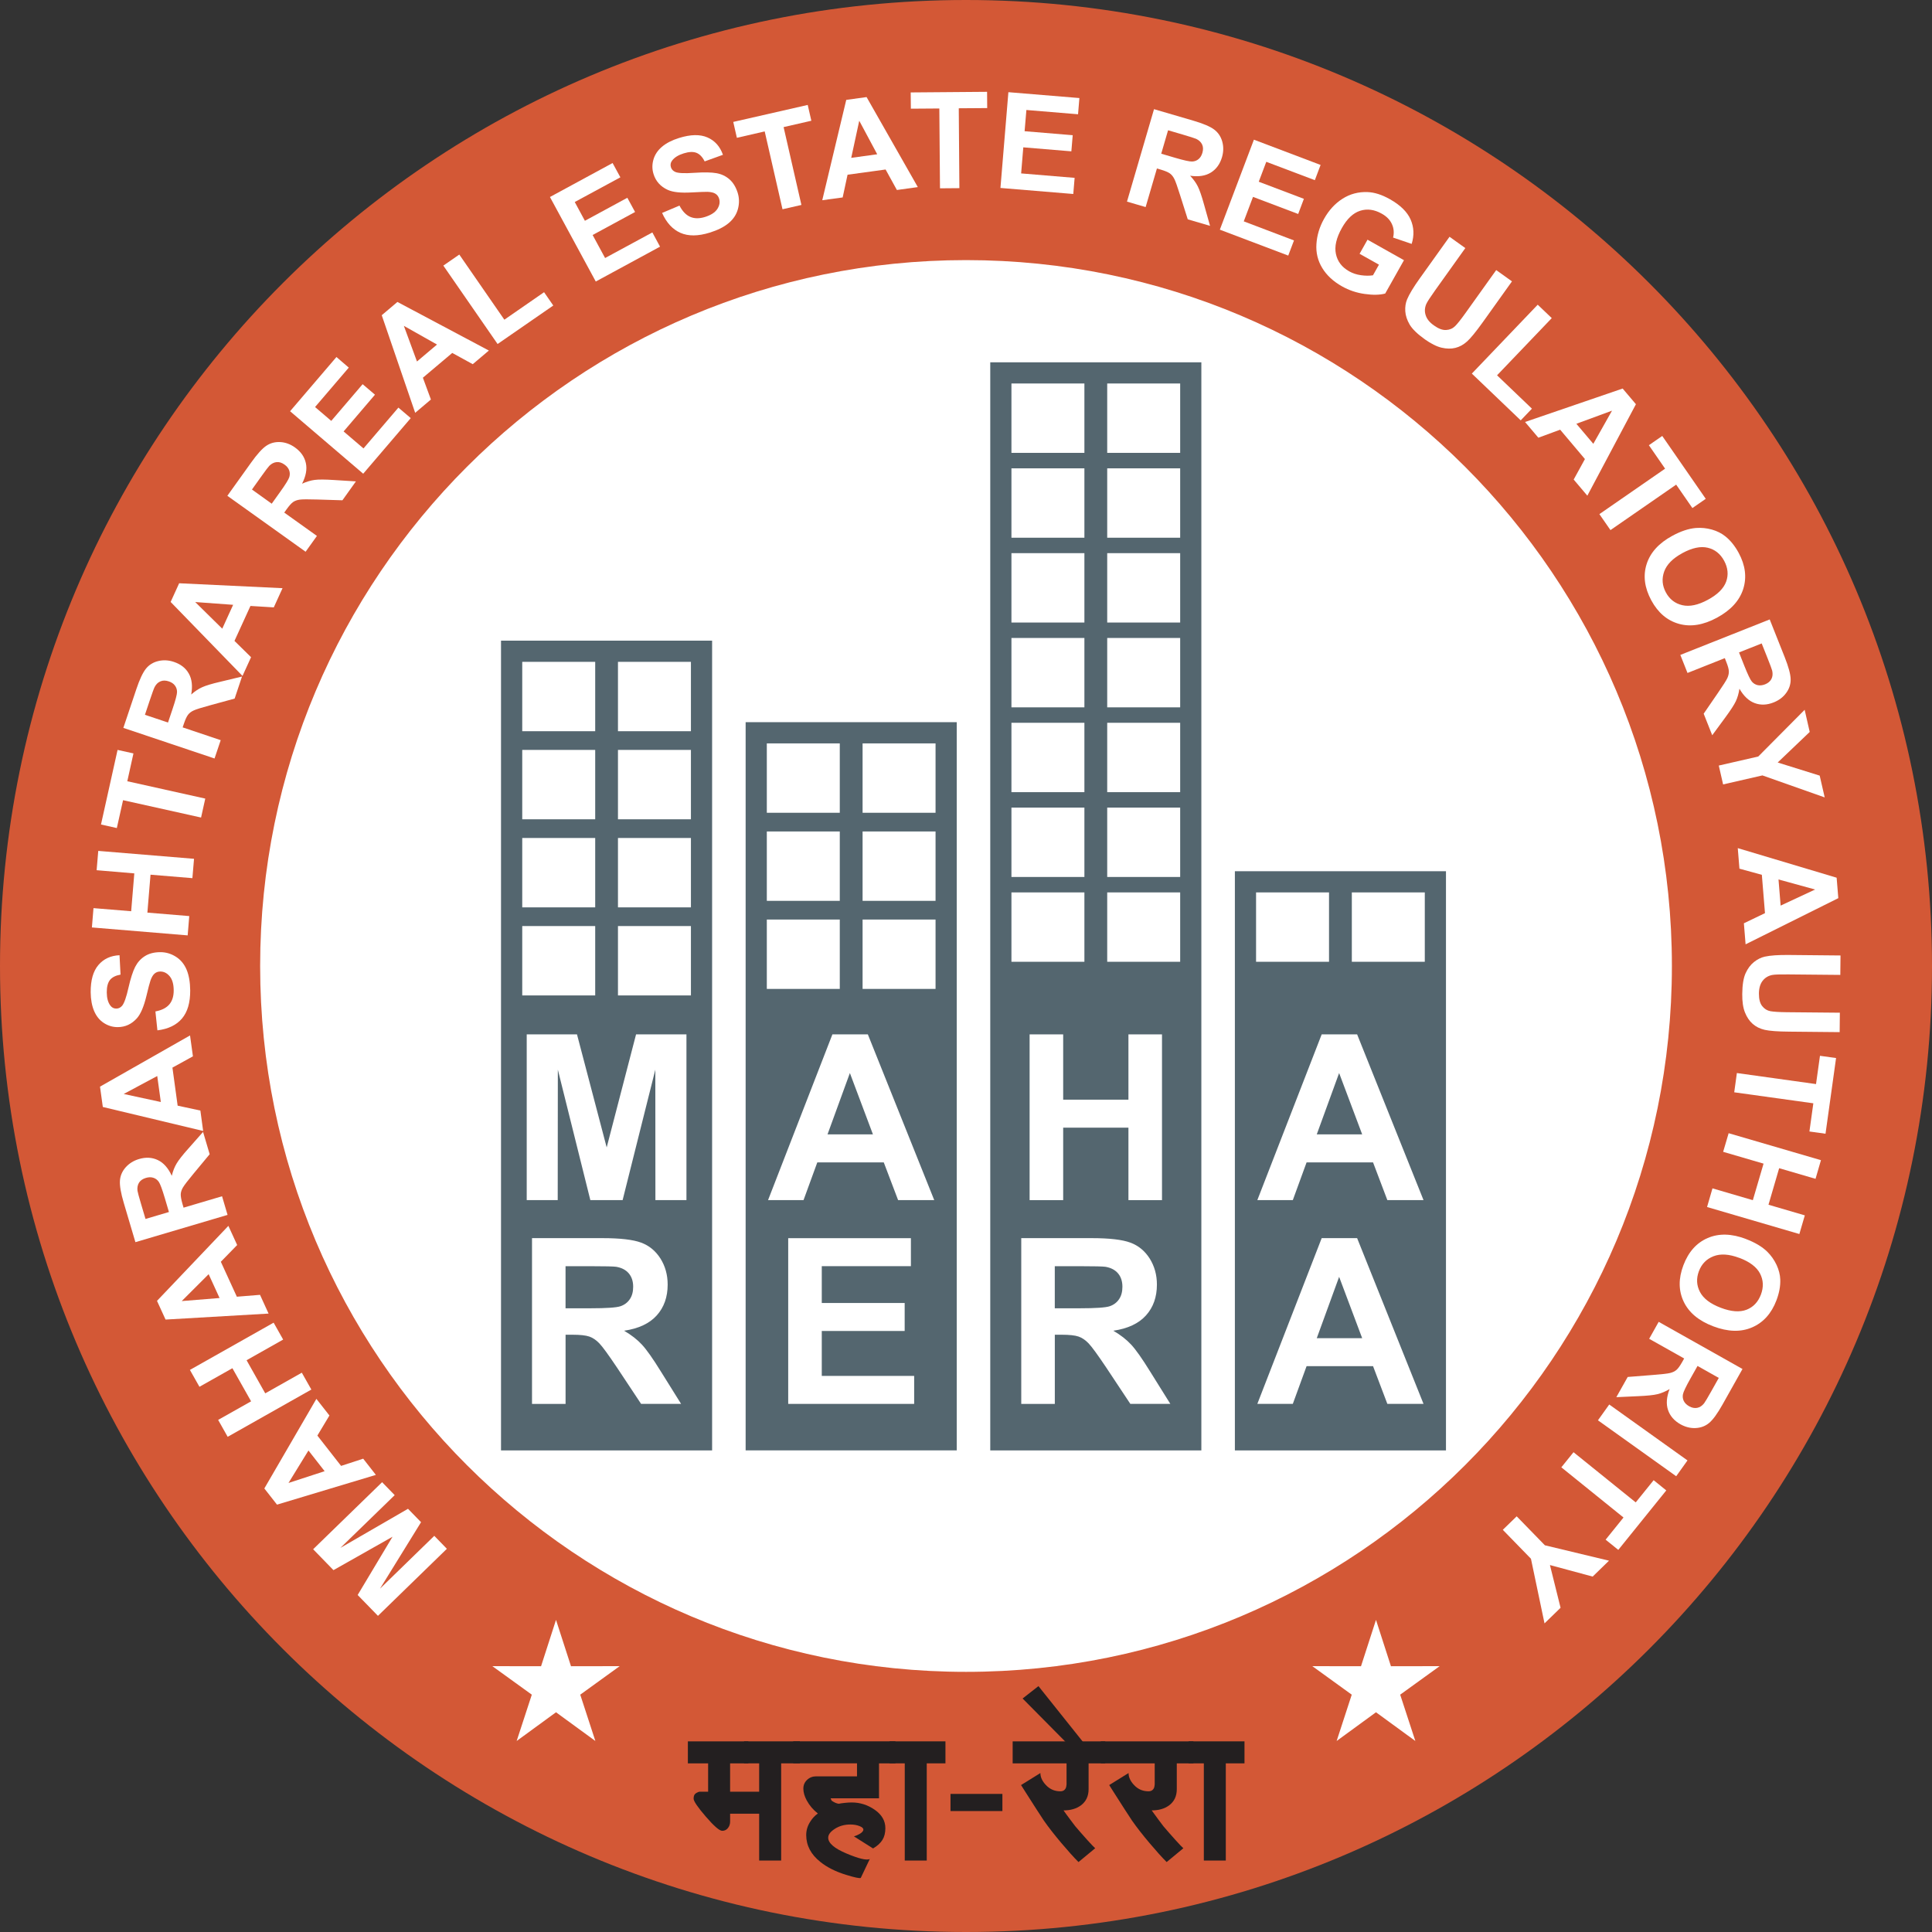 <svg xmlns="http://www.w3.org/2000/svg" id="Layer_2" data-name="Layer 2" viewBox="0 0 474.27 474.27"><rect x="0" y="0" width="474.27" height="474.27" fill="#333333" stroke="none"/><defs><style>      .cls-1, .cls-2, .cls-3 {        fill-rule: evenodd;      }      .cls-1, .cls-4 {        fill: #fff;      }      .cls-2 {        fill: #d35836;      }      .cls-5, .cls-3 {        fill: #231f20;      }      .cls-6 {        fill: #54666f;      }    </style></defs><g id="Layer_1-2" data-name="Layer 1"><g><circle class="cls-4" cx="237.14" cy="237.14" r="185.59"></circle><g><rect class="cls-6" x="122.99" y="157.27" width="51.82" height="198.78"></rect><rect class="cls-6" x="183.04" y="177.28" width="51.82" height="178.76"></rect><rect class="cls-6" x="243.09" y="88.94" width="51.82" height="267.11"></rect><rect class="cls-6" x="303.14" y="213.87" width="51.82" height="142.18"></rect><path class="cls-2" d="M237.14,0c130.97,0,237.13,106.17,237.13,237.14s-106.17,237.13-237.13,237.13S0,368.1,0,237.14,106.17,0,237.14,0h0ZM237.14,63.85c-95.7,0-173.28,77.58-173.28,173.28s77.58,173.28,173.28,173.28,173.28-77.58,173.28-173.28S332.84,63.85,237.14,63.85Z"></path><polygon class="cls-1" points="109.7 380.2 92.78 396.66 87.8 391.54 96.36 377.24 81.86 385.44 76.87 380.31 93.8 363.85 96.89 367.03 83.56 379.98 100.16 370.38 103.36 373.67 93.29 389.98 106.61 377.02 109.7 380.2"></polygon><path class="cls-1" d="M77.67,343.4l3.2,4.08-2.96,4.93,5.82,7.44,5.43-1.77,3.11,3.98-24.27,7.3-3.11-3.97,12.78-22h0ZM75.72,356.07l-4.9,7.97,8.87-2.89-3.97-5.08Z"></path><polygon class="cls-1" points="76.43 341.11 55.89 352.71 53.55 348.56 61.64 344 57.05 335.87 48.96 340.43 46.62 336.29 67.17 324.69 69.51 328.84 60.53 333.91 65.11 342.04 74.09 336.97 76.43 341.11"></polygon><path class="cls-1" d="M56.06,300.92l2.16,4.71-4.01,4.11,3.93,8.58,5.69-.46,2.1,4.6-25.29,1.47-2.1-4.59,17.53-18.42h0ZM51.22,312.79l-6.61,6.6,9.29-.75-2.68-5.85Z"></path><path class="cls-1" d="M55.88,298.23l-22.64,6.7-2.85-9.62c-.72-2.42-1.03-4.24-.95-5.46.08-1.22.55-2.31,1.39-3.27.85-.96,1.94-1.65,3.27-2.05,1.7-.51,3.25-.42,4.65.25,1.41.67,2.54,1.95,3.42,3.86.28-1.16.67-2.16,1.18-3.01.5-.85,1.46-2.08,2.9-3.69l3.6-4.07,1.62,5.47-3.95,4.76c-1.41,1.7-2.28,2.83-2.61,3.4-.34.57-.51,1.12-.54,1.65-.02.53.12,1.33.42,2.38l.27.93,9.45-2.8,1.35,4.57h0ZM41.47,297.52l-1-3.38c-.65-2.19-1.15-3.54-1.49-4.02-.35-.49-.79-.83-1.34-1-.55-.18-1.15-.17-1.84.04-.76.23-1.32.61-1.67,1.16-.34.55-.47,1.21-.38,1.99.06.38.36,1.51.91,3.35l1.06,3.57,5.74-1.7Z"></path><path class="cls-1" d="M46.65,254.18l.71,5.13-5.03,2.77,1.28,9.34,5.58,1.2.68,5.01-24.63-5.89-.69-4.99,22.1-12.57h0ZM38.6,264.14l-8.23,4.41,9.11,1.97-.88-6.38Z"></path><path class="cls-1" d="M38.64,252.91l-.49-4.62c1.55-.29,2.69-.87,3.42-1.73.72-.86,1.08-2.01,1.07-3.46-.01-1.54-.35-2.69-1-3.46-.65-.77-1.41-1.15-2.28-1.15-.56,0-1.03.17-1.42.51-.39.33-.73.91-1.01,1.72-.19.56-.53,1.83-1,3.82-.62,2.55-1.38,4.35-2.29,5.39-1.29,1.46-2.87,2.2-4.73,2.21-1.2.01-2.33-.32-3.38-.99-1.05-.67-1.86-1.65-2.41-2.93-.55-1.28-.84-2.82-.86-4.63-.02-2.96.61-5.19,1.9-6.7,1.29-1.51,3.01-2.3,5.18-2.4l.25,4.76c-1.21.22-2.08.66-2.61,1.33-.52.68-.78,1.68-.77,3.03.01,1.38.3,2.47.88,3.24.37.5.86.75,1.47.74.56,0,1.03-.24,1.43-.71.5-.61,1.02-2.07,1.54-4.39.53-2.32,1.09-4.04,1.66-5.16.58-1.11,1.37-1.99,2.38-2.62,1.01-.64,2.26-.96,3.75-.97,1.35-.01,2.62.35,3.81,1.09,1.19.74,2.07,1.8,2.66,3.17.58,1.37.88,3.08.9,5.13.02,2.98-.65,5.28-2.01,6.89-1.36,1.61-3.37,2.58-6.01,2.91Z"></path><polygon class="cls-1" points="46.07 229.62 22.56 227.67 22.95 222.93 32.2 223.69 32.97 214.4 23.72 213.62 24.12 208.88 47.63 210.82 47.23 215.57 36.95 214.72 36.18 224.03 46.46 224.88 46.07 229.62"></polygon><polygon class="cls-1" points="49.36 200.69 30.21 196.43 28.68 203.27 24.79 202.4 28.86 184.09 32.76 184.95 31.25 191.78 50.39 196.04 49.36 200.69"></polygon><path class="cls-1" d="M52.65,186.19l-22.37-7.51,3.19-9.51c.8-2.39,1.59-4.06,2.35-5.01.76-.95,1.77-1.58,3.02-1.88,1.25-.3,2.54-.24,3.86.21,1.68.56,2.9,1.52,3.66,2.88.76,1.35.95,3.06.58,5.12.89-.79,1.79-1.39,2.69-1.79.9-.41,2.39-.86,4.5-1.35l5.28-1.27-1.81,5.41-5.96,1.63c-2.13.58-3.49,1-4.08,1.28-.6.27-1.06.62-1.39,1.05-.33.42-.67,1.15-1.02,2.19l-.31.92,9.34,3.14-1.52,4.51h0ZM41.25,177.35l1.12-3.34c.73-2.17,1.09-3.55,1.09-4.15,0-.6-.18-1.13-.52-1.58-.34-.46-.85-.8-1.52-1.02-.75-.25-1.43-.26-2.03,0-.6.24-1.08.72-1.44,1.41-.18.35-.57,1.44-1.19,3.27l-1.18,3.53,5.68,1.9Z"></path><path class="cls-1" d="M69.36,144.38l-2.15,4.72-5.73-.35-3.92,8.58,4.07,4-2.1,4.6-17.64-18.16,2.09-4.59,25.39,1.21h0ZM57.23,148.47l-9.31-.68,6.64,6.54,2.67-5.86Z"></path><path class="cls-1" d="M75.02,135.44l-19.21-13.73,5.84-8.16c1.47-2.06,2.7-3.42,3.71-4.11,1.01-.68,2.15-.99,3.44-.92,1.28.07,2.49.52,3.62,1.33,1.44,1.03,2.33,2.31,2.66,3.82.34,1.52.02,3.21-.93,5.07,1.08-.49,2.12-.8,3.09-.93.98-.13,2.54-.12,4.7.02l5.43.34-3.31,4.64-6.19-.19c-2.21-.07-3.63-.06-4.29.03-.65.09-1.19.29-1.63.59-.44.31-.97.91-1.61,1.8l-.56.79,8.02,5.73-2.77,3.87h0ZM66.71,123.64l2.05-2.87c1.34-1.86,2.08-3.07,2.26-3.65.17-.57.16-1.13-.03-1.66-.2-.54-.58-1.02-1.16-1.42-.65-.46-1.29-.67-1.93-.6-.64.06-1.25.37-1.8.92-.27.28-.97,1.21-2.09,2.78l-2.16,3.03,4.87,3.49Z"></path><polygon class="cls-1" points="89.16 116.29 71.21 100.95 82.59 87.64 85.62 90.24 77.34 99.92 81.32 103.32 89.02 94.31 92.05 96.89 84.35 105.91 89.23 110.08 97.8 100.06 100.83 102.64 89.16 116.29"></polygon><path class="cls-1" d="M120.01,86.05l-3.96,3.35-5.03-2.76-7.21,6.08,1.97,5.35-3.86,3.27-8.21-23.96,3.85-3.26,22.45,11.93h0ZM107.28,84.58l-8.14-4.59,3.22,8.75,4.92-4.16Z"></path><polygon class="cls-1" points="122.15 84.45 108.83 65.2 112.75 62.49 123.81 78.48 133.56 71.73 135.82 75 122.15 84.45"></polygon><polygon class="cls-1" points="146.25 69.11 135 48.36 150.38 40.02 152.29 43.53 141.09 49.59 143.58 54.2 154 48.55 155.9 52.04 145.48 57.69 148.54 63.34 160.14 57.06 162.03 60.55 146.25 69.11"></polygon><path class="cls-1" d="M162.51,52.28l4.29-1.81c.73,1.41,1.62,2.33,2.65,2.77,1.03.44,2.24.45,3.62.02,1.46-.46,2.47-1.11,3.02-1.96.55-.85.69-1.69.44-2.53-.17-.53-.46-.94-.9-1.21-.43-.28-1.07-.43-1.94-.47-.59-.01-1.91.04-3.95.15-2.62.15-4.57-.06-5.82-.63-1.77-.81-2.94-2.11-3.49-3.89-.36-1.15-.37-2.33-.03-3.53.34-1.2,1.04-2.26,2.1-3.16,1.07-.91,2.46-1.62,4.2-2.16,2.82-.88,5.15-.93,6.97-.13,1.82.79,3.08,2.22,3.8,4.26l-4.49,1.62c-.55-1.1-1.23-1.8-2.03-2.11-.8-.31-1.84-.26-3.12.14-1.32.41-2.27,1-2.85,1.78-.37.5-.47,1.04-.28,1.63.16.53.54.92,1.1,1.16.72.3,2.27.37,4.66.2,2.37-.16,4.18-.13,5.41.09,1.24.22,2.31.73,3.2,1.51.9.79,1.57,1.89,2.02,3.31.4,1.29.42,2.61.06,3.96-.36,1.35-1.12,2.51-2.26,3.46-1.14.96-2.69,1.74-4.65,2.35-2.85.89-5.25.91-7.18.07-1.94-.85-3.45-2.48-4.53-4.91Z"></path><polygon class="cls-1" points="192.09 51.37 187.72 32.26 180.89 33.83 180 29.93 198.28 25.76 199.17 29.64 192.36 31.2 196.73 50.31 192.09 51.37"></polygon><path class="cls-1" d="M225.3,45.93l-5.13.71-2.77-5.03-9.34,1.28-1.2,5.58-5.01.68,5.89-24.63,4.99-.69,12.58,22.1h0ZM215.34,37.87l-4.41-8.23-1.97,9.11,6.38-.88Z"></path><polygon class="cls-1" points="230.75 46.23 230.59 26.63 223.6 26.68 223.56 22.69 242.31 22.54 242.34 26.53 235.36 26.58 235.51 46.19 230.75 46.23"></polygon><polygon class="cls-1" points="245.59 46.14 247.54 22.63 264.97 24.07 264.64 28.05 251.96 27 251.52 32.21 263.33 33.19 263 37.15 251.2 36.17 250.67 42.57 263.8 43.66 263.47 47.62 245.59 46.14"></polygon><path class="cls-1" d="M276.66,49.47l6.63-22.67,9.64,2.82c2.42.71,4.12,1.43,5.1,2.16.98.73,1.65,1.71,2,2.94.35,1.23.34,2.52-.05,3.86-.5,1.7-1.41,2.96-2.74,3.78-1.32.82-3.02,1.08-5.09.78.82.87,1.45,1.74,1.89,2.62.44.88.95,2.36,1.53,4.45l1.47,5.23-5.47-1.6-1.87-5.9c-.66-2.11-1.14-3.46-1.44-4.04-.3-.59-.66-1.03-1.1-1.34-.44-.31-1.18-.62-2.23-.93l-.93-.27-2.77,9.47-4.58-1.34h0ZM285.06,37.73l3.39,1c2.19.64,3.59.95,4.2.92.6-.02,1.12-.22,1.56-.58.44-.36.76-.88.96-1.57.22-.76.2-1.44-.07-2.02-.27-.59-.76-1.06-1.46-1.39-.36-.16-1.46-.51-3.32-1.06l-3.58-1.05-1.68,5.75Z"></path><polygon class="cls-1" points="299.45 56.38 307.81 34.29 324.18 40.49 322.77 44.23 310.85 39.72 309 44.61 320.08 48.81 318.68 52.53 307.59 48.33 305.32 54.34 317.65 59.02 316.24 62.74 299.45 56.38"></polygon><path class="cls-1" d="M333.75,62.31l1.95-3.47,8.95,5.03-4.61,8.19c-1.35.36-3.02.39-5.04.1-2.01-.28-3.86-.91-5.55-1.86-2.15-1.21-3.77-2.71-4.87-4.52-1.09-1.8-1.57-3.77-1.42-5.9.14-2.13.76-4.18,1.87-6.16,1.2-2.14,2.72-3.79,4.56-4.95,1.83-1.16,3.87-1.7,6.1-1.62,1.7.06,3.53.64,5.5,1.75,2.55,1.44,4.25,3.09,5.08,4.97.83,1.88.93,3.88.27,6l-4.56-1.55c.28-1.17.18-2.28-.29-3.31-.47-1.04-1.3-1.89-2.5-2.56-1.81-1.02-3.58-1.26-5.3-.71-1.72.55-3.21,1.96-4.48,4.22-1.38,2.45-1.86,4.58-1.46,6.41.39,1.83,1.48,3.24,3.24,4.23.87.49,1.83.81,2.9.96,1.07.15,2.05.16,2.95.02l1.47-2.61-4.76-2.67Z"></path><path class="cls-1" d="M355.84,58.13l3.87,2.77-7.43,10.4c-1.18,1.66-1.9,2.76-2.15,3.32-.39.9-.46,1.82-.16,2.74.28.93.96,1.78,2.05,2.54,1.1.79,2.09,1.16,2.97,1.11.88-.05,1.61-.36,2.2-.94.58-.57,1.41-1.62,2.5-3.14l7.6-10.63,3.87,2.77-7.21,10.09c-1.65,2.3-2.92,3.86-3.81,4.66-.89.8-1.85,1.33-2.88,1.58-1.03.26-2.16.23-3.38-.05-1.23-.29-2.59-.98-4.12-2.06-1.83-1.31-3.07-2.52-3.72-3.62-.64-1.1-1-2.19-1.07-3.26-.07-1.07.08-2.04.44-2.91.53-1.28,1.57-3,3.1-5.14l7.33-10.25Z"></path><polygon class="cls-1" points="361.31 91.71 377.48 74.8 380.93 78.09 367.5 92.13 376.06 100.32 373.31 103.19 361.31 91.71"></polygon><path class="cls-1" d="M389.66,121.68l-3.35-3.96,2.76-5.03-6.08-7.21-5.35,1.97-3.27-3.86,23.96-8.21,3.26,3.85-11.93,22.46h0ZM391.13,108.95l4.59-8.14-8.75,3.22,4.16,4.92Z"></path><polygon class="cls-1" points="392.62 126.21 408.75 115.05 404.77 109.29 408.05 107.02 418.73 122.45 415.45 124.72 411.47 118.97 395.34 130.13 392.62 126.21"></polygon><path class="cls-1" d="M410.49,131.55c2.11-1.15,4.06-1.8,5.84-1.94,1.31-.1,2.61.03,3.9.39,1.28.36,2.39.92,3.32,1.67,1.25,1,2.33,2.34,3.25,4.03,1.66,3.06,2.03,6.02,1.13,8.88-.91,2.86-3.05,5.21-6.42,7.04-3.35,1.82-6.47,2.33-9.34,1.53-2.88-.8-5.15-2.72-6.8-5.76-1.67-3.09-2.06-6.06-1.16-8.9.9-2.84,3-5.16,6.3-6.95h0ZM412.98,135.79c-2.35,1.28-3.83,2.78-4.46,4.52-.62,1.75-.48,3.45.42,5.12.9,1.67,2.25,2.72,4.03,3.13,1.78.42,3.88-.02,6.29-1.33,2.38-1.29,3.87-2.77,4.48-4.45.6-1.67.44-3.38-.49-5.11-.94-1.73-2.29-2.8-4.04-3.21-1.76-.42-3.83.03-6.22,1.32Z"></path><path class="cls-1" d="M412.49,160.77l21.94-8.71,3.7,9.31c.93,2.35,1.41,4.13,1.44,5.35.03,1.22-.33,2.34-1.09,3.38-.75,1.04-1.78,1.81-3.08,2.33-1.65.66-3.2.71-4.65.17-1.46-.54-2.71-1.72-3.75-3.53-.18,1.18-.48,2.22-.9,3.1-.42.88-1.28,2.2-2.56,3.94l-3.22,4.38-2.1-5.29,3.5-5.1c1.25-1.82,2.02-3.02,2.3-3.61.27-.6.4-1.16.38-1.7-.02-.53-.23-1.31-.64-2.33l-.35-.9-9.16,3.64-1.76-4.43h0ZM426.9,160.17l1.3,3.28c.85,2.12,1.46,3.42,1.85,3.87.39.46.87.74,1.42.87.56.12,1.17.06,1.83-.2.74-.3,1.25-.73,1.55-1.31.3-.57.36-1.24.2-2.01-.09-.38-.5-1.47-1.21-3.26l-1.38-3.46-5.56,2.21Z"></path><polygon class="cls-1" points="421.93 187.93 431.62 185.71 443.01 174.24 444.25 179.68 436.39 187.18 446.7 190.4 447.93 195.75 432.64 190.35 422.99 192.56 421.93 187.93"></polygon><path class="cls-1" d="M428.51,231.82l-.42-5.17,5.18-2.49-.77-9.41-5.5-1.51-.41-5.04,24.27,7.26.41,5.02-22.77,11.34h0ZM437.11,222.31l8.47-3.95-8.99-2.47.52,6.42Z"></path><path class="cls-1" d="M451.81,234.56l-.05,4.76-12.78-.12c-2.03-.02-3.34.02-3.95.14-.97.2-1.75.67-2.34,1.43-.59.76-.9,1.81-.91,3.14,0,1.35.25,2.37.8,3.06.55.7,1.22,1.11,2.02,1.26.8.14,2.14.23,4,.25l13.05.12-.05,4.77-12.39-.12c-2.83-.02-4.83-.18-6-.44-1.17-.27-2.16-.76-2.95-1.46-.8-.7-1.43-1.63-1.9-2.8-.47-1.16-.69-2.67-.67-4.54.02-2.26.3-3.96.83-5.12.53-1.16,1.22-2.07,2.06-2.74.84-.67,1.72-1.1,2.63-1.31,1.36-.3,3.35-.44,5.99-.41l12.58.12Z"></path><polygon class="cls-1" points="426.37 263.41 445.8 266.12 446.77 259.18 450.72 259.73 448.13 278.31 444.18 277.76 445.14 270.84 425.72 268.14 426.37 263.41"></polygon><polygon class="cls-1" points="424.35 278.18 447.01 284.8 445.68 289.38 436.75 286.77 434.13 295.74 443.05 298.35 441.71 302.93 419.05 296.3 420.38 291.72 430.29 294.62 432.92 285.65 423 282.75 424.35 278.18"></polygon><path class="cls-1" d="M428.58,304.15c2.25.85,4.01,1.9,5.28,3.15.93.93,1.68,1.99,2.25,3.2.56,1.21.87,2.41.91,3.6.06,1.6-.25,3.29-.93,5.09-1.23,3.25-3.23,5.47-5.99,6.66-2.76,1.19-5.93,1.1-9.52-.26-3.57-1.35-5.99-3.37-7.27-6.07-1.28-2.7-1.3-5.67-.07-8.92,1.24-3.28,3.23-5.51,5.97-6.69,2.74-1.18,5.86-1.1,9.37.23h0ZM426.99,308.8c-2.5-.95-4.62-1.09-6.34-.42-1.73.67-2.93,1.89-3.6,3.67-.67,1.78-.59,3.48.26,5.1.85,1.63,2.56,2.92,5.12,3.89,2.53.96,4.63,1.12,6.3.48,1.66-.64,2.84-1.88,3.54-3.72.69-1.83.62-3.55-.21-5.16-.83-1.6-2.52-2.89-5.06-3.85Z"></path><path class="cls-1" d="M407.18,324.49l20.57,11.57-4.91,8.74c-1.24,2.2-2.32,3.69-3.25,4.48-.93.79-2.04,1.21-3.32,1.28-1.28.07-2.53-.25-3.74-.92-1.54-.87-2.56-2.04-3.06-3.51-.5-1.48-.37-3.19.39-5.14-1.03.6-2.02,1.02-2.98,1.25-.96.24-2.51.39-4.67.49l-5.43.25,2.79-4.96,6.17-.49c2.2-.17,3.62-.33,4.25-.49.64-.16,1.16-.41,1.56-.76.41-.35.87-1.01,1.41-1.96l.47-.84-8.59-4.83,2.33-4.15h0ZM416.71,335.32l-1.73,3.07c-1.12,1.99-1.73,3.28-1.85,3.88-.11.59-.04,1.14.21,1.65.26.51.69.94,1.31,1.29.69.39,1.35.51,1.99.39.64-.13,1.2-.5,1.69-1.12.24-.31.83-1.31,1.78-2.99l1.82-3.24-5.22-2.94Z"></path><rect class="cls-4" x="400.87" y="341.79" width="4.77" height="23.61" transform="translate(-118.89 476.09) rotate(-54.45)"></rect><polygon class="cls-1" points="386.27 356.49 401.54 368.81 405.94 363.36 409.04 365.87 397.26 380.47 394.15 377.96 398.54 372.52 383.28 360.2 386.27 356.49"></polygon><polygon class="cls-1" points="372.32 372.23 379.24 379.34 394.98 383.12 390.97 387.02 380.48 384.19 383.09 394.68 379.15 398.51 375.82 382.64 368.91 375.54 372.32 372.23"></polygon><g><polygon class="cls-1" points="136.49 397.65 140.17 409.03 152.12 409.01 142.44 416.01 146.15 427.38 136.49 420.33 126.83 427.38 130.55 416.01 120.86 409.01 132.82 409.03 136.49 397.65"></polygon><polygon class="cls-1" points="337.78 397.65 341.45 409.03 353.41 409.01 343.72 416.01 347.44 427.38 337.78 420.33 328.12 427.38 331.83 416.01 322.15 409.01 334.1 409.03 337.78 397.65"></polygon></g><polygon class="cls-1" points="129.3 294.61 129.3 253.92 141.64 253.92 148.93 281.67 156.14 253.92 168.51 253.92 168.51 294.61 160.89 294.61 160.87 262.58 152.84 294.61 144.92 294.61 136.94 262.58 136.91 294.61 129.3 294.61"></polygon><path class="cls-1" d="M229.35,294.61h-8.88l-3.52-9.26h-16.32l-3.38,9.26h-8.71l15.8-40.69h8.7l16.3,40.69h0ZM214.29,278.47l-5.66-15.06-5.49,15.06h11.15Z"></path><polygon class="cls-1" points="252.75 294.61 252.75 253.92 260.99 253.92 260.99 269.95 277.01 269.95 277.01 253.92 285.25 253.92 285.25 294.61 277.01 294.61 277.01 276.82 260.99 276.82 260.99 294.61 252.75 294.61"></polygon><path class="cls-1" d="M349.45,294.61h-8.88l-3.51-9.26h-16.32l-3.38,9.26h-8.71l15.8-40.69h8.7l16.3,40.69h0ZM334.39,278.47l-5.66-15.06-5.49,15.06h11.15Z"></path><path class="cls-1" d="M130.6,344.63v-40.69h17.3c4.35,0,7.51.37,9.48,1.1,1.98.73,3.55,2.03,4.74,3.89,1.18,1.88,1.78,4.01,1.78,6.41,0,3.06-.89,5.58-2.68,7.57-1.79,1.99-4.46,3.24-8.02,3.76,1.77,1.03,3.23,2.17,4.38,3.41,1.15,1.24,2.71,3.45,4.66,6.61l4.96,7.94h-9.82l-5.89-8.88c-2.11-3.15-3.56-5.14-4.35-5.97-.78-.81-1.6-1.38-2.47-1.68-.88-.3-2.26-.45-4.16-.45h-1.67v16.99h-8.24ZM138.84,321.16h6.08c3.94,0,6.4-.17,7.38-.5.98-.33,1.75-.91,2.3-1.72.56-.81.83-1.84.83-3.06,0-1.37-.37-2.47-1.1-3.32-.73-.84-1.76-1.37-3.09-1.59-.67-.09-2.67-.14-6-.14h-6.41v10.34Z"></path><polygon class="cls-1" points="193.49 344.63 193.49 303.95 223.61 303.95 223.61 310.82 201.73 310.82 201.73 319.86 222.08 319.86 222.08 326.73 201.73 326.73 201.73 337.76 224.41 337.76 224.41 344.63 193.49 344.63"></polygon><path class="cls-1" d="M250.7,344.63v-40.69h17.3c4.35,0,7.51.37,9.48,1.1,1.98.73,3.55,2.03,4.74,3.89,1.18,1.88,1.78,4.01,1.78,6.41,0,3.06-.89,5.58-2.68,7.57-1.79,1.99-4.46,3.24-8.02,3.76,1.77,1.03,3.23,2.17,4.38,3.41,1.15,1.24,2.71,3.45,4.66,6.61l4.96,7.94h-9.82l-5.89-8.88c-2.11-3.15-3.56-5.14-4.35-5.97-.78-.81-1.6-1.38-2.47-1.68-.88-.3-2.26-.45-4.16-.45h-1.67v16.99h-8.24ZM258.94,321.16h6.08c3.94,0,6.39-.17,7.38-.5.98-.33,1.75-.91,2.3-1.72.56-.81.83-1.84.83-3.06,0-1.37-.37-2.47-1.1-3.32-.73-.84-1.76-1.37-3.09-1.59-.67-.09-2.67-.14-6-.14h-6.41v10.34Z"></path><path class="cls-1" d="M349.45,344.63h-8.88l-3.51-9.26h-16.32l-3.38,9.26h-8.71l15.8-40.69h8.7l16.3,40.69h0ZM334.39,328.5l-5.66-15.06-5.49,15.06h11.15Z"></path><g><rect class="cls-4" x="128.2" y="162.47" width="17.91" height="17.03"></rect><rect class="cls-4" x="151.7" y="162.47" width="17.91" height="17.03"></rect><rect class="cls-4" x="128.2" y="184.09" width="17.91" height="17.03"></rect><rect class="cls-4" x="151.7" y="184.09" width="17.91" height="17.03"></rect><rect class="cls-4" x="128.2" y="205.71" width="17.91" height="17.03"></rect><rect class="cls-4" x="151.7" y="205.71" width="17.91" height="17.03"></rect><rect class="cls-4" x="128.2" y="227.33" width="17.91" height="17.03"></rect><rect class="cls-4" x="151.7" y="227.33" width="17.91" height="17.03"></rect></g><g><rect class="cls-4" x="188.24" y="182.49" width="17.91" height="17.03"></rect><rect class="cls-4" x="211.75" y="182.49" width="17.91" height="17.03"></rect><rect class="cls-4" x="188.24" y="204.11" width="17.91" height="17.03"></rect><rect class="cls-4" x="211.75" y="204.11" width="17.91" height="17.03"></rect><rect class="cls-4" x="188.24" y="225.73" width="17.91" height="17.03"></rect><rect class="cls-4" x="211.75" y="225.73" width="17.91" height="17.03"></rect></g><g><rect class="cls-4" x="308.34" y="219.07" width="17.91" height="17.03"></rect><rect class="cls-4" x="331.85" y="219.07" width="17.91" height="17.03"></rect></g><g><rect class="cls-4" x="248.29" y="219.07" width="17.91" height="17.03"></rect><rect class="cls-4" x="271.8" y="219.07" width="17.91" height="17.03"></rect></g><g><rect class="cls-4" x="248.29" y="94.14" width="17.91" height="17.03"></rect><rect class="cls-4" x="271.8" y="94.14" width="17.91" height="17.03"></rect></g><g><rect class="cls-4" x="248.29" y="114.97" width="17.91" height="17.03"></rect><rect class="cls-4" x="271.8" y="114.97" width="17.91" height="17.03"></rect></g><g><rect class="cls-4" x="248.29" y="135.79" width="17.91" height="17.03"></rect><rect class="cls-4" x="271.8" y="135.79" width="17.91" height="17.03"></rect></g><g><rect class="cls-4" x="248.29" y="156.61" width="17.91" height="17.03"></rect><rect class="cls-4" x="271.8" y="156.61" width="17.91" height="17.03"></rect></g><g><rect class="cls-4" x="248.29" y="198.25" width="17.91" height="17.03"></rect><rect class="cls-4" x="271.8" y="198.25" width="17.91" height="17.03"></rect></g><g><rect class="cls-4" x="248.29" y="177.43" width="17.91" height="17.03"></rect><rect class="cls-4" x="271.8" y="177.43" width="17.91" height="17.03"></rect></g><path class="cls-3" d="M187.71,445.23h-8.48v1.94c0,.61-.18,1.14-.54,1.59-.36.45-.83.67-1.4.67-.68,0-2.02-1.16-4.02-3.48-2-2.32-3-3.79-3-4.4,0-.54.12-.93.35-1.16.24-.23.59-.42,1.05-.56h2.16v-6.96h-4.97v-5.4h14.85v5.4h-4.48v6.96h8.48v5.4Z"></path><polygon class="cls-3" points="196.35 432.87 191.76 432.87 191.76 456.73 186.36 456.73 186.36 432.87 182.64 432.87 182.64 427.47 196.35 427.47 196.35 432.87"></polygon><path class="cls-3" d="M219.83,432.87h-4.05v8.58h-11.88c.07.21.16.41.27.59.61.43,1.19.68,1.73.75.29-.07.76-.14,1.4-.21.65-.07,1.24-.11,1.78-.11,2.05,0,3.94.6,5.67,1.81,1.73,1.21,2.59,2.71,2.59,4.51,0,1.15-.24,2.11-.73,2.89-.49.78-1.25,1.47-2.29,2.08l-4.7-2.97c.51-.14.97-.34,1.4-.59.61-.36.92-.72.92-1.08,0-.32-.32-.61-.97-.86-.65-.25-1.39-.38-2.21-.38-1.44,0-2.71.35-3.8,1.05-1.1.7-1.65,1.43-1.65,2.19,0,1.33,1.5,2.63,4.51,3.89,3,1.26,4.9,1.71,5.69,1.35l-2.21,4.64c-.29.14-1.48-.11-3.56-.75-2.59-.79-4.72-1.86-6.37-3.19-2.3-1.83-3.46-4.03-3.46-6.59,0-1.19.34-2.3,1.03-3.35.5-.79,1.12-1.44,1.83-1.94-1.15-.9-2.07-1.98-2.75-3.24-.54-1.01-.81-1.96-.81-2.86s.31-1.58.92-2.16c.61-.57,1.35-.86,2.21-.86h10.04v-3.19h-15.66v-5.4h25.1v5.4Z"></path><polygon class="cls-3" points="232.09 432.87 227.5 432.87 227.5 456.73 222.1 456.73 222.1 432.87 218.37 432.87 218.37 427.47 232.09 427.47 232.09 432.87"></polygon><rect class="cls-5" x="233.33" y="440.37" width="12.74" height="4.21"></rect><path class="cls-3" d="M271.33,432.87h-4.1v6.34c0,1.72-.63,3.04-1.89,3.98-1.12.82-2.54,1.23-4.26,1.23.39.58.95,1.33,1.67,2.29.72.94,1.12,1.47,1.19,1.58.94,1.11,1.92,2.22,2.94,3.36,1.02,1.12,1.68,1.82,1.97,2.06l-4.1,3.39c-1.15-1.15-2.56-2.72-4.24-4.71-1.67-1.98-3.09-3.8-4.24-5.44-.86-1.29-2.34-3.58-4.43-6.87-.29-.47-.68-1.09-1.19-1.88l4.75-2.95c0,1.13.56,2.22,1.67,3.26.9.82,1.98,1.22,3.24,1.22.65,0,1.1-.29,1.35-.85.07-.18.13-.47.16-.86v-5.14h-13.23v-5.4h22.73v5.4Z"></path><polygon class="cls-3" points="266.31 428.18 262.15 428.18 251.03 416.95 254.92 413.91 266.31 428.18"></polygon><path class="cls-3" d="M292.98,432.87h-4.1v6.34c0,1.72-.63,3.04-1.89,3.98-1.12.82-2.54,1.23-4.27,1.23.4.58.95,1.33,1.67,2.29.72.94,1.12,1.47,1.19,1.58.94,1.11,1.92,2.22,2.94,3.36,1.02,1.12,1.68,1.82,1.97,2.06l-4.1,3.39c-1.15-1.15-2.56-2.72-4.24-4.71-1.67-1.98-3.09-3.8-4.24-5.44-.86-1.29-2.34-3.58-4.43-6.87-.29-.47-.68-1.09-1.19-1.88l4.75-2.95c0,1.13.56,2.22,1.67,3.26.9.82,1.98,1.22,3.24,1.22.65,0,1.1-.29,1.35-.85.07-.18.13-.47.16-.86v-5.14h-13.23v-5.4h22.73v5.4Z"></path><polygon class="cls-3" points="305.5 432.87 300.91 432.87 300.91 456.73 295.52 456.73 295.52 432.87 291.79 432.87 291.79 427.47 305.5 427.47 305.5 432.87"></polygon></g></g></g></svg>